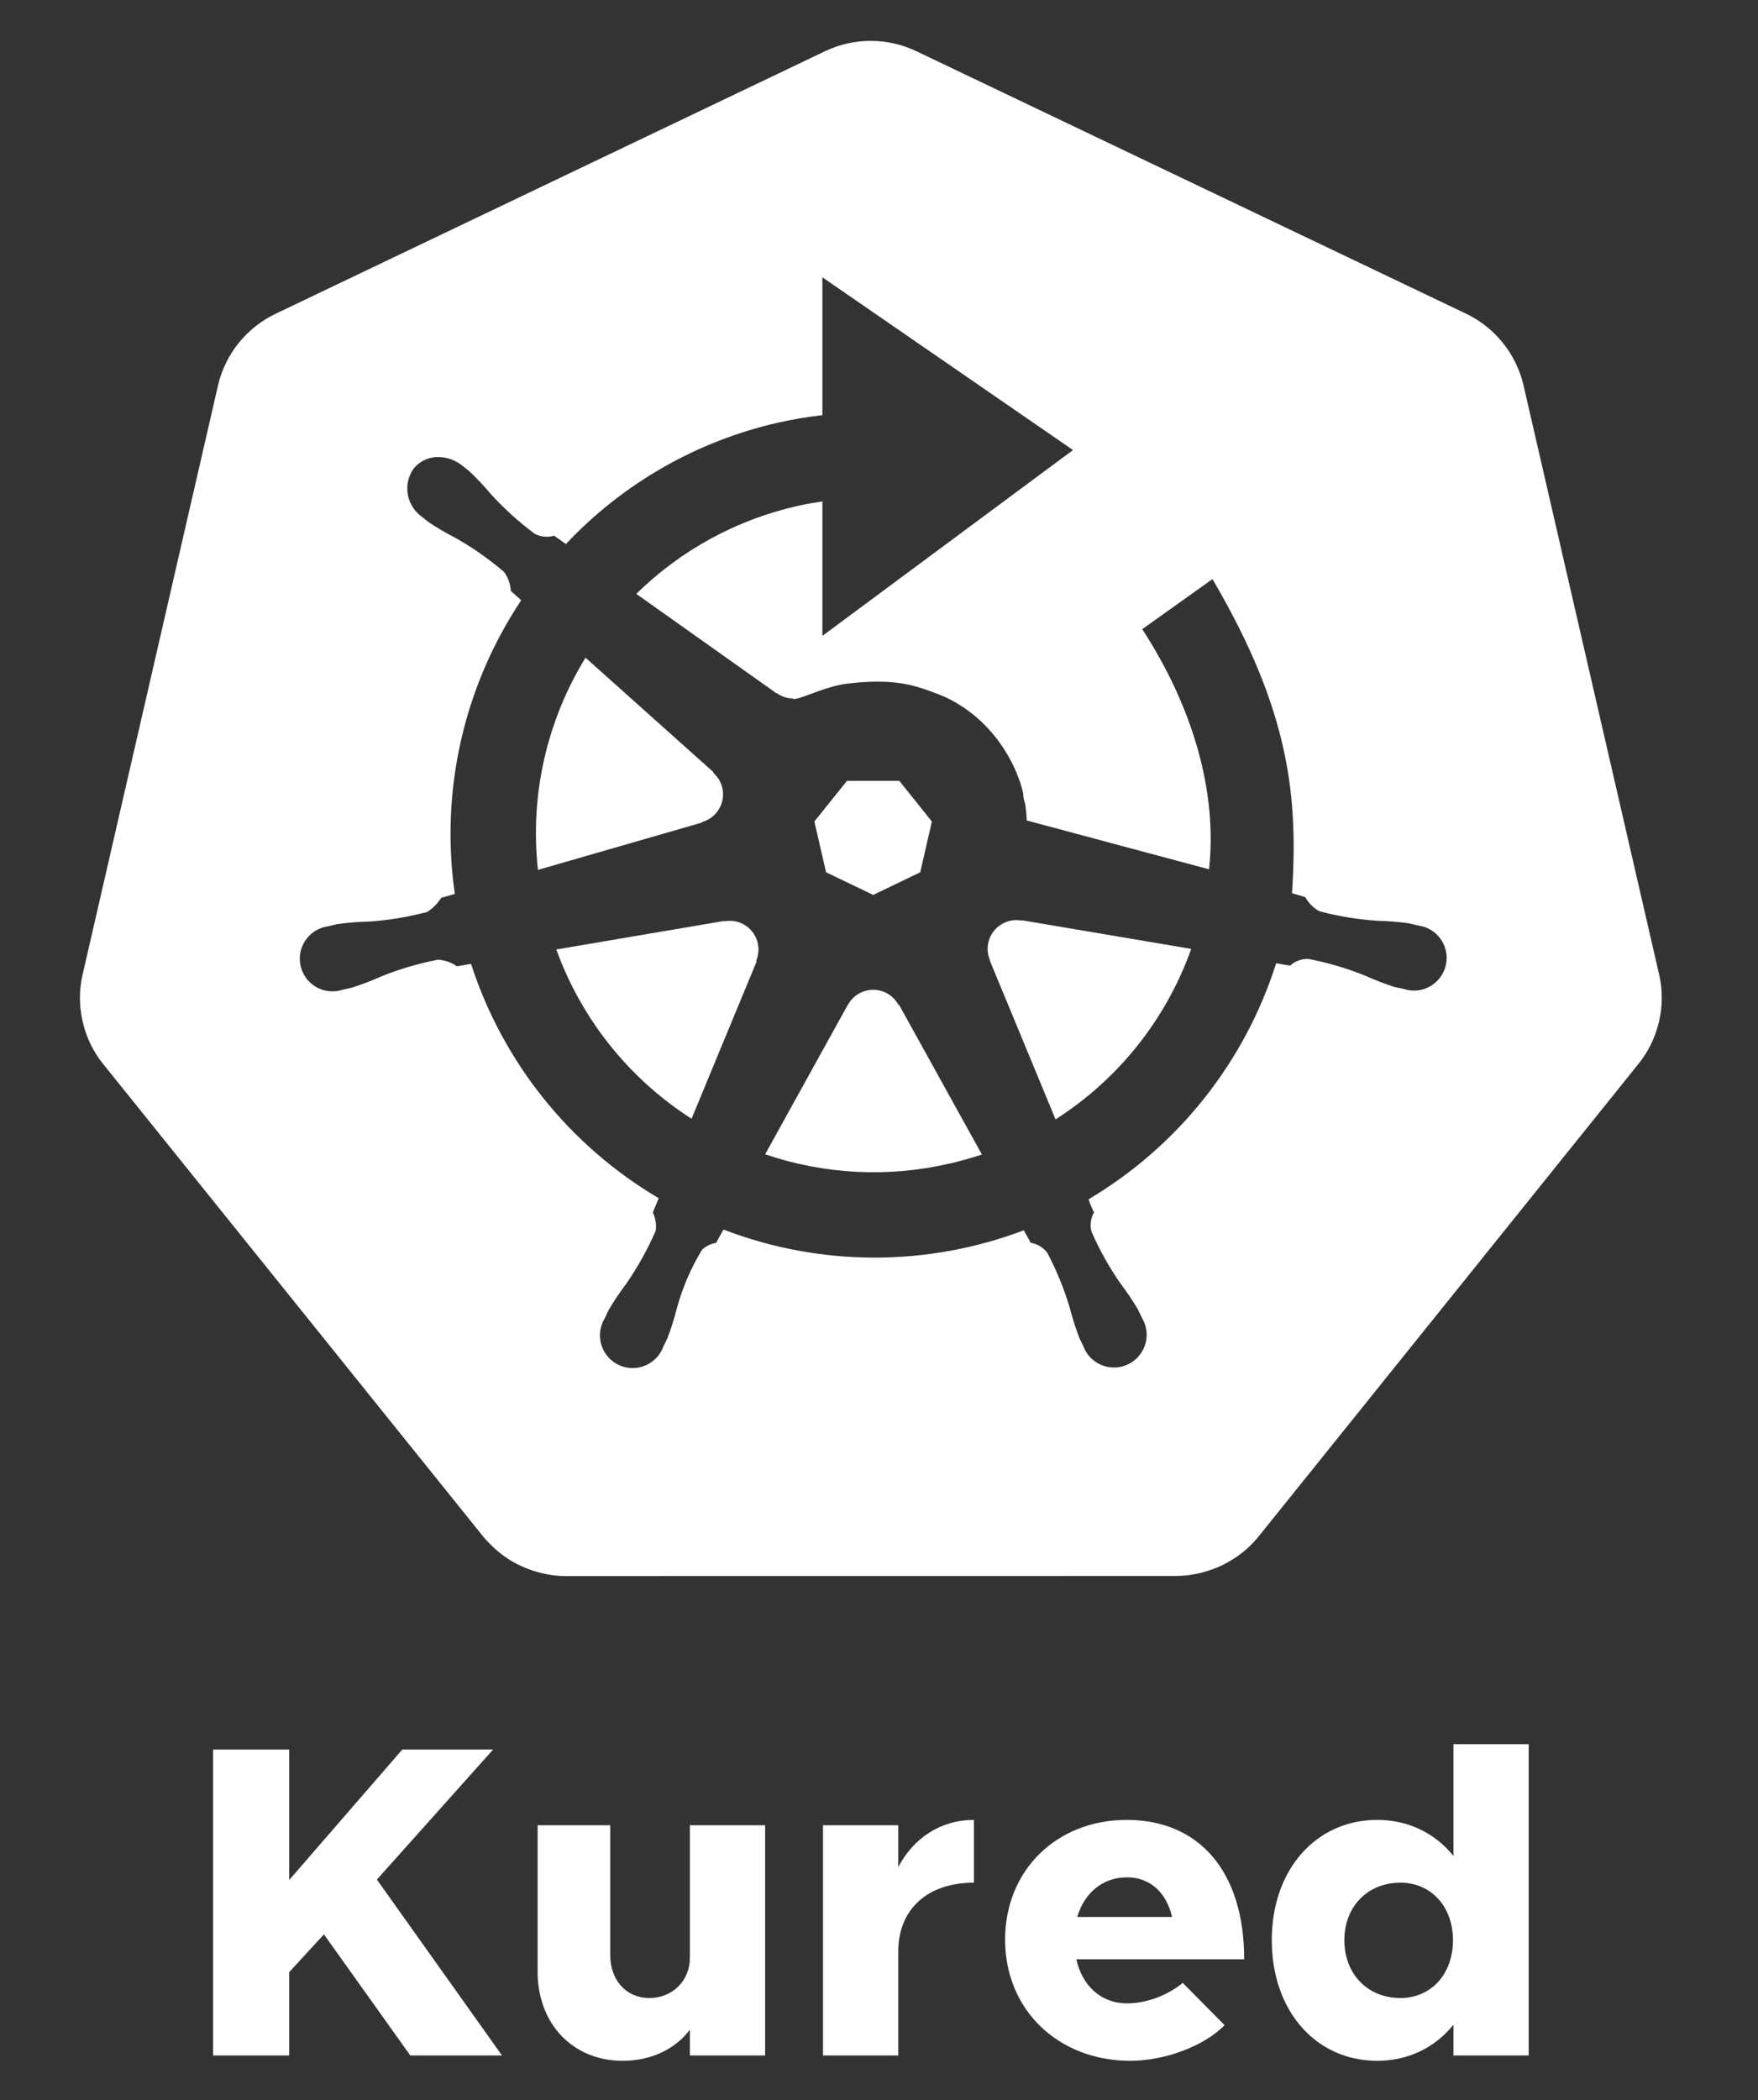 <?xml version="1.0" encoding="UTF-8"?><svg id="Layer_1" xmlns="http://www.w3.org/2000/svg" viewBox="0 0 2146.761 2564.479"><rect x="0" y="0" width="2146.761" height="2564.479" fill="#333333" stroke="none"/><defs><style>.cls-1{fill:#fff;}</style></defs><g><path class="cls-1" d="M891.699,1124.301c-2.308-.028-4.61,.177-6.874,.612l-.349-.462-205.135,34.844c30.794,85.196,88.843,157.849,165.139,206.689l79.49-192.083-.593-.772c1.803-4.199,2.764-8.711,2.83-13.28,.287-19.346-15.163-35.261-34.508-35.548v-0Z"/><path class="cls-1" d="M857.136,1003.722c6.674-1.822,12.659-5.58,17.2-10.799,12.7-14.596,11.165-36.724-3.43-49.423l.168-.848-156.081-139.601v.009c-47.615,77.5-68.054,168.657-58.085,259.068l200.07-57.728,.159-.678Z"/><polygon class="cls-1" points="1066.304 1092.707 1123.711 1065.076 1137.959 1003.11 1098.218 953.426 1034.293 953.426 994.449 1003.026 1008.725 1065.02 1066.304 1092.707"/><path class="cls-1" d="M2026.177,1190.468l.009,.058-165.955-720.851c-9.037-37.763-34.533-69.482-69.47-86.426L1119.005,62.521c-35.261-16.827-76.236-16.827-111.497,0L335.884,383.42c-34.946,16.933-60.451,48.651-69.489,86.416L100.706,1190.668c-4.086,18.22-4.099,37.118-.038,55.344,1.196,5.552,2.759,11.019,4.677,16.365,3.243,9.123,7.536,17.837,12.793,25.967,2.277,3.477,4.677,6.858,7.287,10.135l464.888,577.996c2.029,2.515,4.267,4.81,6.487,7.144,7.294,7.768,15.531,14.594,24.519,20.318,11.367,7.154,23.755,12.541,36.74,15.974,10.648,2.919,21.632,4.434,32.673,4.506h7.23l738.274-.172c4.488-.02,8.972-.284,13.431-.791,6.397-.723,12.73-1.927,18.946-3.601,4.455-1.173,8.846-2.579,13.155-4.21,3.362-1.286,6.716-2.572,9.954-4.125,4.85-2.322,9.555-4.937,14.088-7.83,11.697-7.355,22.113-16.574,30.834-27.291l14.174-17.622,450.552-560.487c8.636-10.829,15.421-23.011,20.08-36.055,1.946-5.364,3.537-10.85,4.763-16.422,4.072-18.225,4.059-37.125-.038-55.344v0Zm-261.619-8.401c-6.87,20.933-29.408,32.333-50.342,25.463l-.566-.085c-.262-.075-.506-.188-.782-.263-3.295-.725-7.392-1.441-10.263-2.195-12.146-3.898-24.058-8.495-35.673-13.768-22.387-9.03-45.599-15.859-69.31-20.389-8.203-.254-16.179,2.71-22.226,8.259-2.908-.593-11.866-2.157-17.007-2.976-38.43,120.922-119.968,223.498-229.103,288.214,1.867,5.48,4.076,10.838,6.621,16.038-4.053,7.113-5.15,15.535-3.051,23.449,9.663,22.129,21.467,43.261,35.239,63.095,7.709,10.14,14.825,20.717,21.311,31.68,1.573,2.976,3.663,7.562,5.18,10.698,1.336,2.231,2.449,4.588,3.327,7.036,7.438,20.76-3.364,43.618-24.125,51.056-20.761,7.437-43.619-3.364-51.054-24.124-1.527-3.126-3.628-7.252-4.916-10.189-4.543-11.911-8.394-24.073-11.537-36.426-6.897-23.111-16.039-45.492-27.291-66.824-4.89-6.61-12.176-11.039-20.294-12.337-1.244-2.176-5.952-10.783-8.477-15.285-118.214,44.769-248.777,44.438-366.761-.932l-9.013,16.292c-6.421,1.001-12.392,3.915-17.131,8.363-13.553,22.241-23.913,46.276-30.776,71.401-3.113,12.354-6.943,24.517-11.47,36.426-1.269,2.91-3.407,6.988-4.916,10.096v.094l-.064,.075c-.883,2.455-2.005,4.818-3.348,7.054-11.353,18.894-35.871,25.009-54.765,13.657-18.894-11.351-25.008-35.87-13.657-54.765,1.517-3.136,3.522-7.722,5.104-10.717,6.486-10.986,13.602-21.589,21.311-31.754,14.022-20.352,26.068-41.998,35.974-64.64,1.051-7.679-.184-15.498-3.55-22.479l7.242-17.327c-108.786-64.197-190.317-165.985-229.216-286.161l-17.329,2.966c-6.711-4.772-14.627-7.568-22.844-8.071-23.704,4.534-46.911,11.362-69.293,20.389-11.615,5.228-23.518,9.791-35.653,13.664-2.883,.782-7.008,1.563-10.284,2.316-.264,.047-.49,.179-.754,.236l-.593,.094c-2.361,.777-4.794,1.331-7.258,1.655-21.842,2.872-41.879-12.508-44.75-34.352-2.872-21.843,12.507-41.879,34.351-44.751l.566-.168,.347-.076c3.325-.829,7.564-1.903,10.613-2.467,12.641-1.757,25.373-2.781,38.131-3.071,24.074-1.589,47.932-5.521,71.243-11.743,6.902-4.393,12.739-10.27,17.082-17.207l16.639-4.84c-18.062-125.423,10.815-253.099,81.093-358.542l-12.723-11.376c-.471-8.238-3.242-16.178-7.994-22.922-18.301-15.74-38.097-29.656-59.104-41.547-11.344-5.792-22.345-12.231-32.951-19.287-2.409-1.761-5.612-4.482-8.213-6.61l-.612-.435c-18.818-13.518-23.187-39.698-9.774-58.593,7.716-9.459,19.48-14.67,31.671-14.032,10.114,.434,19.823,4.097,27.704,10.453,2.713,2.167,6.412,4.991,8.833,7.063,9.242,8.752,17.975,18.026,26.15,27.781,16.246,17.841,34.193,34.057,53.586,48.413,7.265,3.819,15.735,4.641,23.601,2.289,4.745,3.459,9.534,6.856,14.37,10.19,69.834-74.23,160.261-125.894,259.67-148.359,17.664-4.001,35.547-6.895,53.524-9.015v-168.33l306.048,210.945-306.048,226.9v-164.17c-10.084,1.49-20.129,3.214-30.075,5.454-74.45,16.728-142.744,53.936-197.169,107.422l170.961,121.218,.329-.188c5.58,4.054,12.231,6.373,19.12,6.664,1.752,1.421,6.451,.297,12.889-1.95,.501-.172,.996-.34,1.485-.536,13.919-5.003,35.072-13.567,52.641-15.637,60.164-7.091,84.38,2.596,113.485,13.75,1.582,.767,3.182,1.451,4.851,1.97,59.709,27.267,88.907,82.998,96.784,118.626,.023,4.337,.807,8.544,2.343,12.481,1.878,12.318,1.846,20.246,1.846,20.246l222.657,59.661c10.176-92.456-18.408-196.156-81.559-293.208l85.752-61.157c95.723,162.862,104.365,267.892,97.203,383.58l16.046,4.671c4.007,7.225,9.942,13.196,17.14,17.251,23.327,6.205,47.201,10.123,71.287,11.697,12.751,.299,25.47,1.323,38.103,3.07,3.325,.612,8.164,1.95,11.555,2.731h-.002c2.444,.324,4.851,.874,7.194,1.642,20.934,6.87,32.333,29.408,25.463,50.342Z"/><path class="cls-1" d="M1097.144,1226.911c-3.256-6.024-8.206-10.963-14.236-14.209-17.06-9.182-38.331-2.795-47.514,14.265h-.168l-100.888,182.431c72.239,24.587,149.894,28.575,224.271,11.517v.019c13.825-3.146,27.302-6.909,40.428-11.291l-101.139-182.732h-.754v-0Z"/><path class="cls-1" d="M1247.34,1124.055c-2.651-.517-5.355-.717-8.052-.593-4.663,.247-9.226,1.432-13.42,3.485-16.896,8.161-24.378,28.175-16.979,45.419l-.246,.348,80.311,194.042v.01c76.841-49.037,135.145-122.286,165.696-208.168l-206.963-34.975-.347,.432Z"/></g><g><path class="cls-1" d="M260.165,2136.194h92.97v159.299l138.096-159.299h110.911l-141.901,158.755,152.775,214.755h-111.999l-105.474-147.881-42.407,46.212v101.669h-92.97v-373.51Z"/><path class="cls-1" d="M934.328,2228.62v281.084h-91.882v-31.533c-17.398,23.378-46.757,38.057-82.096,38.057-60.892,0-103.843-45.125-103.843-108.736v-178.871h88.62v158.211c0,30.99,19.572,52.738,47.844,52.738s49.475-21.204,49.475-48.932v-162.017h91.882Z"/><path class="cls-1" d="M1189.312,2222.095v76.66c-57.086,0-92.426,32.621-92.426,84.27v126.679h-91.882v-281.084h91.882v51.106c18.486-35.339,51.65-57.631,92.426-57.631Z"/><path class="cls-1" d="M1444.295,2421.083l51.106,51.65c-25.009,25.553-72.854,43.494-115.261,43.494-86.989,0-152.775-61.435-152.775-147.881,0-85.358,63.611-146.251,148.426-146.251,89.164,0,143.532,63.611,143.532,170.173h-204.968c7.068,32.078,29.903,53.825,61.98,53.825,23.923,0,49.476-9.786,67.961-25.009Zm-128.853-80.464h115.805c-6.525-28.815-26.097-48.388-54.913-48.388-29.902,0-52.194,19.028-60.892,48.388Z"/><path class="cls-1" d="M1866.726,2129.669v380.035h-91.882v-37.514c-22.291,27.727-54.913,44.038-92.97,44.038-75.028,0-128.853-60.892-128.853-147.338,0-85.901,53.825-146.794,128.853-146.794,38.057,0,70.678,16.311,92.97,44.039v-136.465h91.882Zm-92.426,239.221c0-40.776-26.64-70.135-64.154-70.135-40.233,0-68.504,29.359-68.504,70.135,0,41.321,28.271,70.679,68.504,70.679,37.515,0,64.154-29.359,64.154-70.679Z"/></g></svg>